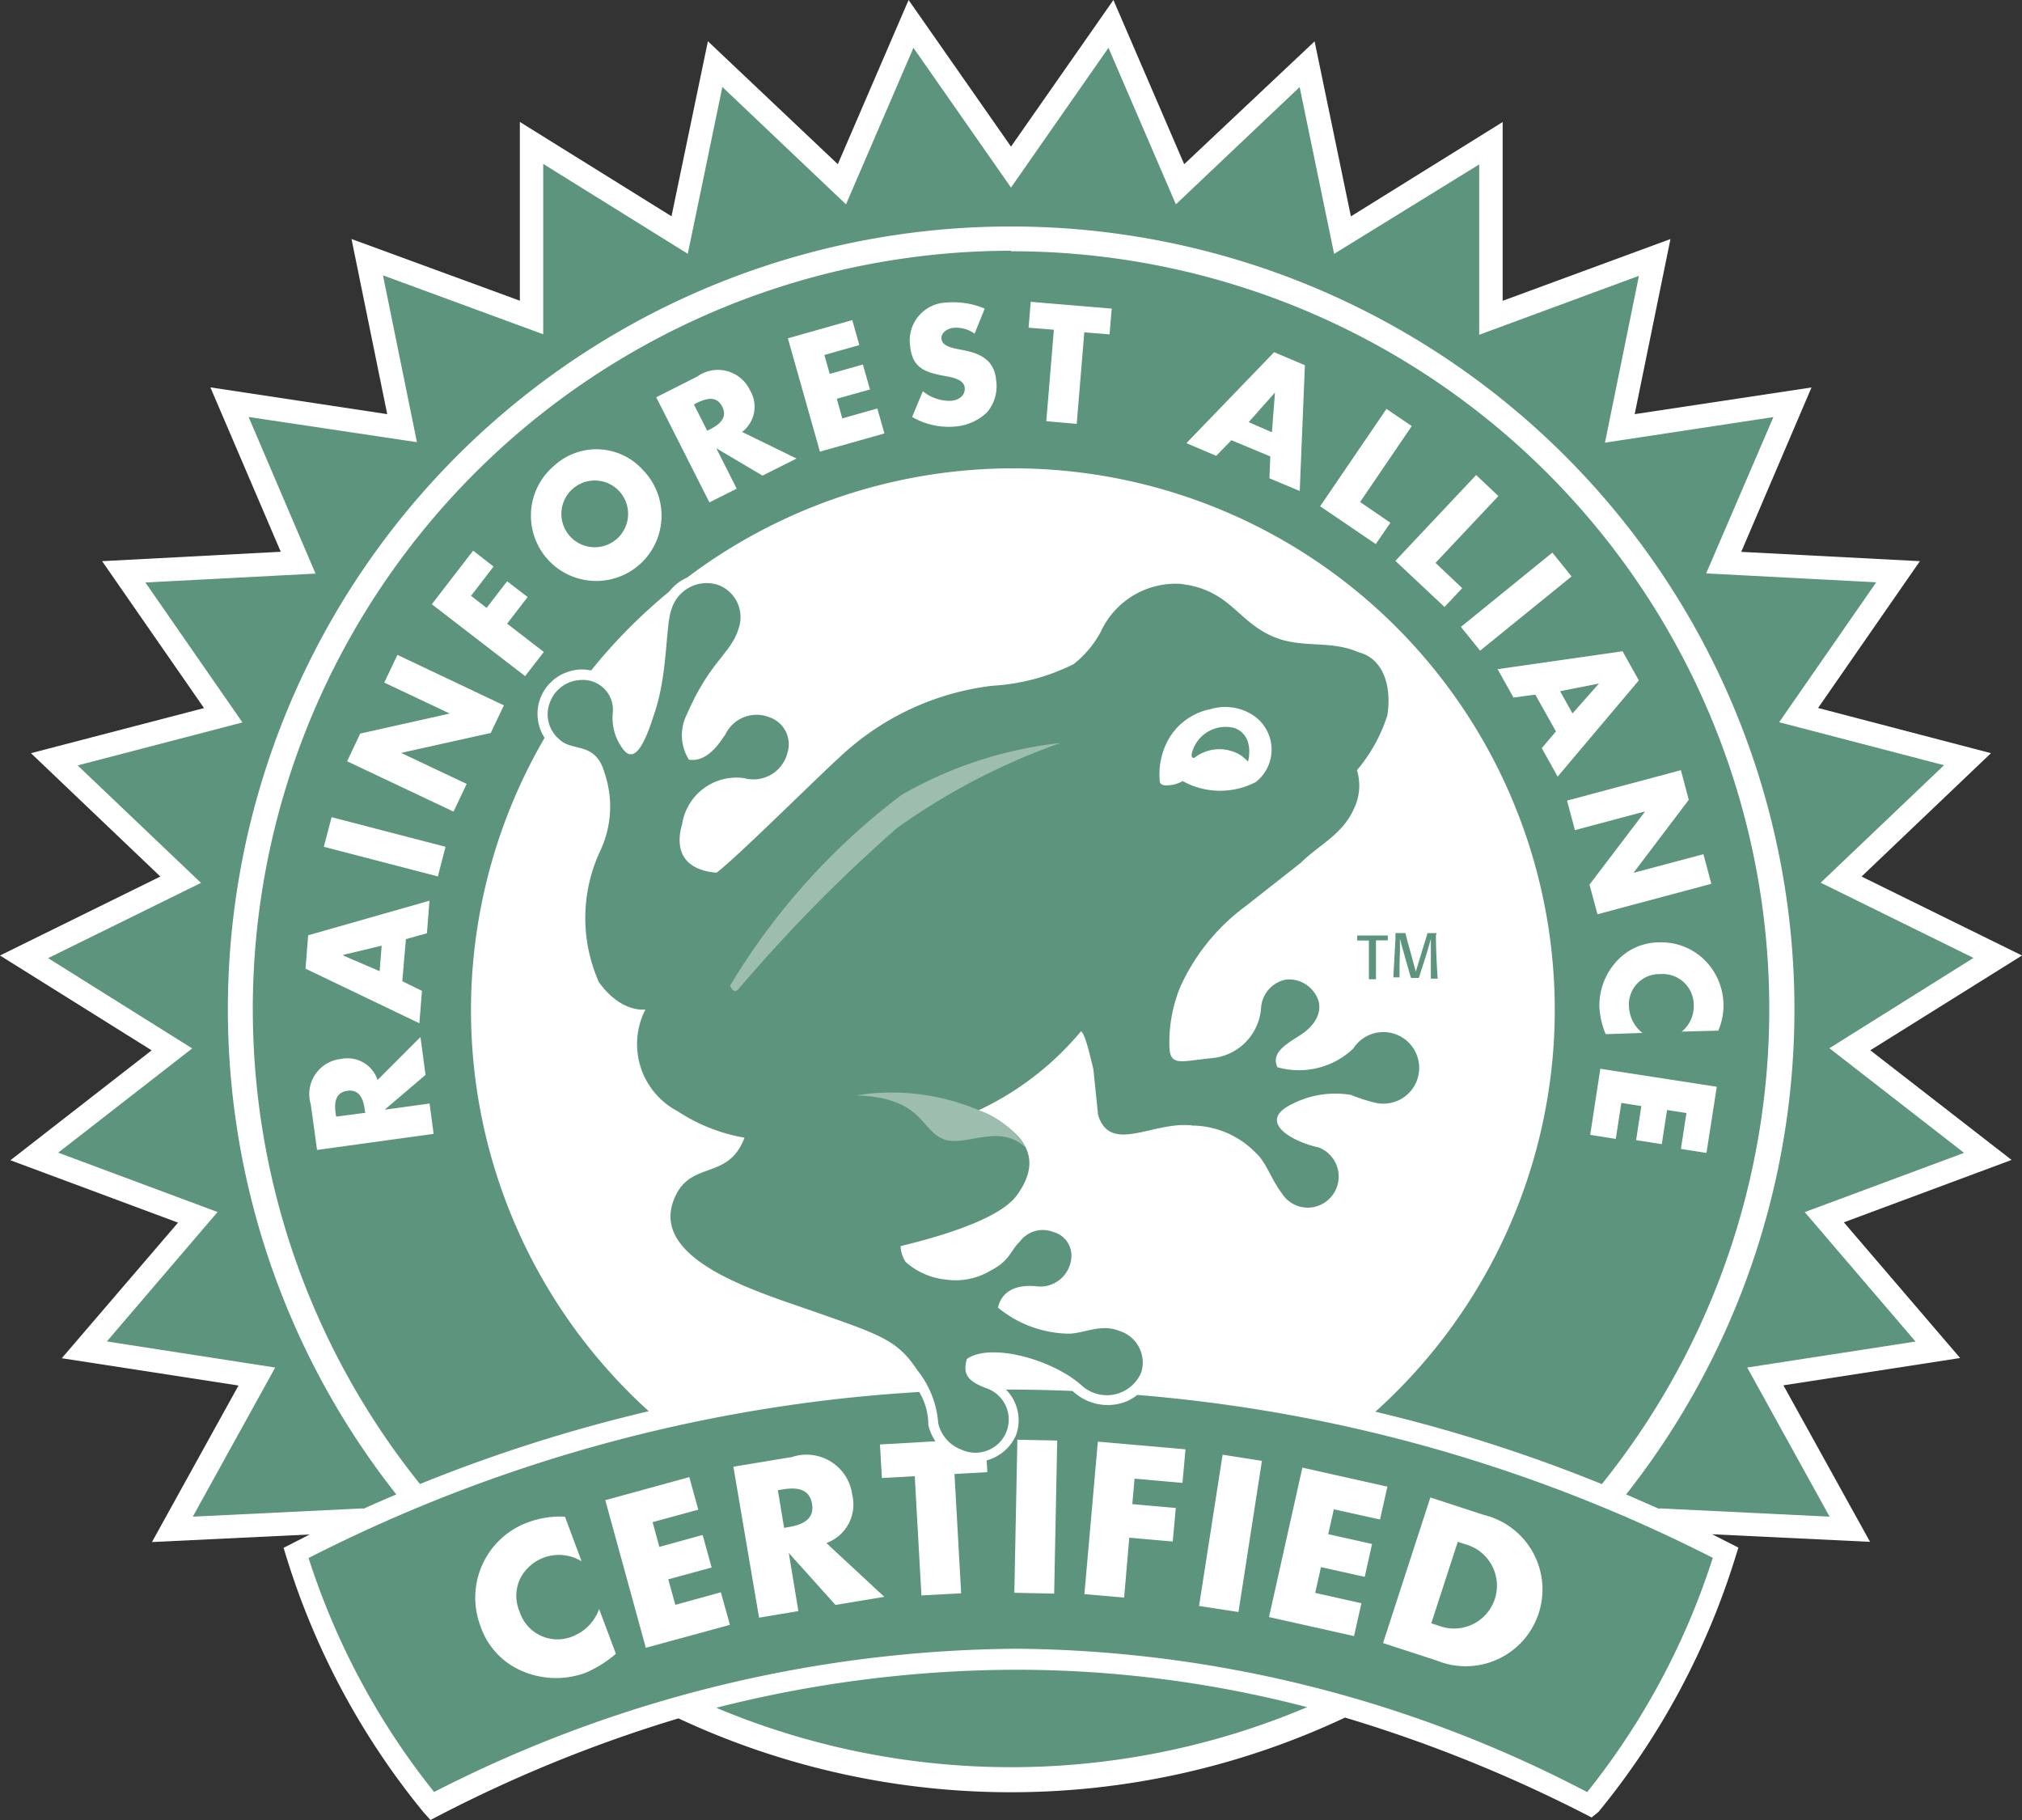 <!-- sample rectangle -->
<svg fill="none" xmlns="http://www.w3.org/2000/svg" viewBox="0 0 20 18" aria-hidden="true" focusable="false" data-icon-name="rainforest"><rect x="0" y="0" width="20" height="18" fill="#333333" stroke="none"/><path d="M18.5 10.387 20 9.45l-1.587-.781 1.28-1.22-1.71-.447L18.99 5.55l-1.767-.092.695-1.626-1.749.264.354-1.732-1.66.611V1.207l-1.501.933-.359-1.731-1.29 1.215-.7-1.624L10 1.45 8.987 0l-.7 1.624L7.002.408l-.36 1.731-1.5-.933v1.768l-1.665-.61.353 1.732-1.749-.265.696 1.626-1.767.093 1.008 1.453-1.712.446 1.28 1.22L0 9.45l1.5.938-1.397 1.087 1.658.617-1.15 1.341 1.748.27-.856 1.548 1.561-.075-.259.132.025.082a7.445 7.445 0 0 0 1.358 2.532l.07.078c.783-.413 1.605-.75 2.453-1.005a7.765 7.765 0 0 0 6.593-.008 14.08 14.08 0 0 1 2.439.988l.068-.055a7.432 7.432 0 0 0 1.358-2.532l.026-.082-.26-.132 1.562.075-.857-1.548 1.748-.27-1.15-1.342 1.659-.617-1.398-1.085Z" fill="#fff"></path><path d="m18.095 10.367 1.425-.893-1.511-.744 1.22-1.162-1.631-.425.96-1.384-1.682-.088.665-1.546-1.666.253.336-1.65-1.58.583V1.626l-1.435.885-.341-1.65-1.224 1.16-.667-1.548L10 1.855 9.035.473l-.667 1.548L7.145.86l-.342 1.65-1.43-.889v1.685l-1.585-.583.336 1.65-1.665-.249.662 1.549-1.683.088.96 1.384-1.63.425 1.22 1.162-1.512.744 1.425.893L.576 11.4l1.576.587-1.095 1.28 1.665.258L1.907 15l1.683-.082v.006c.11-.05.22-.097.33-.144a7.742 7.742 0 0 1 6.082-12.54 7.75 7.75 0 0 1 6.971 4.365 7.741 7.741 0 0 1-.889 8.175l.33.144v-.006l1.683.082-.815-1.475 1.665-.257-1.096-1.28 1.576-.586-1.332-1.035Z" fill="#5C947E"></path><path fill-rule="evenodd" clip-rule="evenodd" d="M7.089 16.892a7.525 7.525 0 0 0 5.84-.008c-.935-.244-1.899-.369-2.867-.37a12.112 12.112 0 0 0-2.973.375M10 2.48a7.505 7.505 0 0 0-6.763 4.26 7.497 7.497 0 0 0 .917 7.937 15.43 15.43 0 0 1 2.263-.72 5.35 5.35 0 0 1-1.03-6.66.436.436 0 0 1 .206-.643.425.425 0 0 1 .254-.023c.23-.287.49-.548.774-.782a.454.454 0 0 1 .176-.137 5.356 5.356 0 0 1 8.567 4.668 5.351 5.351 0 0 1-1.76 3.582c.764.181 1.513.42 2.24.716A7.494 7.494 0 0 0 10 2.485" fill="#5C947E"></path><path fill-rule="evenodd" clip-rule="evenodd" d="M16.943 15.408a15.276 15.276 0 0 0-5.695-1.612.427.427 0 0 1-.166.084.503.503 0 0 1-.45-.103l-.024-.02a15.066 15.066 0 0 0-.608-.014h-.05a.43.43 0 0 1 .098.455.445.445 0 0 1-.581.225.463.463 0 0 1-.285-.331v-.019a.628.628 0 0 0-.09-.306 15.272 15.272 0 0 0-6.04 1.642c.27.84.69 1.625 1.242 2.314a12.817 12.817 0 0 1 5.765-1.417c1.966.018 3.9.504 5.64 1.418a7.244 7.244 0 0 0 1.241-2.312l.003-.004Z" fill="#5C947E"></path><path d="M5.753 15.442a.429.429 0 0 0-.613.182.399.399 0 0 0 0 .317.393.393 0 0 0 .526.242.451.451 0 0 0 .26-.27l.166.443c-.09.078-.19.14-.3.188a.845.845 0 0 1-.61-.01.739.739 0 0 1-.429-.45.793.793 0 0 1 .475-1.03.916.916 0 0 1 .36-.054l.165.442ZM6.455 15.054l.067.245.428-.118.089.322-.429.117.07.252.45-.124.09.322-.832.227-.401-1.46.831-.228.089.322-.452.123ZM8.747 15.793l-.483.08-.462-.514.095.575-.389.065-.254-1.493.58-.096a.456.456 0 0 1 .596.375.406.406 0 0 1-.256.476l.573.532Zm-.991-.682.037-.007c.127-.02.266-.068.239-.23-.027-.164-.173-.164-.3-.142l-.038.006.062.373ZM9.507 15.758l-.393.021-.066-1.179-.325.018-.019-.332 1.043-.06.019.334-.325.018.066 1.18ZM10.063 14.239l-.03 1.514.394.008.03-1.514-.394-.008ZM11.222 14.624l-.022.252.43.038-.03.332-.43-.038-.051.592-.393-.034.133-1.508.867.076-.03.332-.474-.042ZM12.093 14.387l-.233 1.496.39.06.232-1.495-.389-.061ZM13.193 14.927l-.055.246.433.097-.072.325-.433-.096-.057.255.457.102-.073.325-.841-.188.33-1.478.841.188-.073.325-.457-.101ZM14.148 14.81l.53.173a.759.759 0 1 1-.467 1.44l-.531-.173.468-1.44Zm.01 1.245.083.027a.424.424 0 1 0 .266-.805l-.088-.028-.262.806Z" fill="#fff"></path><path d="M13.724 9.3h-.114v.385h-.07v-.383h-.116v-.05h.303v.051l-.003-.003ZM14.203 9.249c0 .143.008.286.017.43h-.067v-.392l-.045.155-.029.09-.045.14h-.075l-.003-.004-.01-.03a5.156 5.156 0 0 0-.038-.133l-.024-.086c-.025-.088-.028-.098-.037-.138v.137l-.004.111v.138a.5.5 0 0 0-.06 0V9.625c.006-.075.009-.15.013-.22.007-.111.007-.118.007-.173l.004-.004h.095v.004c.012.05.022.086.034.128l.068.25.078-.258c.025-.08.027-.084.036-.118v-.005h.093l-.008.02Z" fill="#5C947E"></path><path d="m4.159 10.256.05.375-.404.344.444-.061.04.3-1.153.159-.062-.45a.35.35 0 0 1 .3-.45.314.314 0 0 1 .361.208l.424-.425Zm-.546.75-.005-.029c-.013-.098-.046-.206-.172-.189-.126.017-.129.13-.116.225l.005.03.288-.037ZM3.979 9.704l.195.096-.026.32-1.126-.54.026-.33 1.2-.342-.025.322-.208.058-.036.416Zm-.584-.26v.006l.36.155.02-.252-.38.091ZM3.28 8.082l-.077.293 1.128.293.076-.293-1.127-.293ZM3.433 7.53l.13-.275.881-.197v-.003l-.643-.304.13-.274 1.053.499-.13.273-.882.196-.001.003.645.305-.13.274-1.053-.498ZM4.659 5.893l.154.119.203-.263.203.156-.203.263.363.28-.185.239-.923-.711.409-.53.202.157-.223.29ZM6.361 4.65a.646.646 0 1 1-.88-.044.619.619 0 0 1 .88.044Zm-.744.628a.33.33 0 1 0 .504-.424.33.33 0 0 0-.504.424ZM7.879 4.535l-.337.169-.457-.271.202.4-.27.136-.526-1.04.404-.204a.351.351 0 0 1 .525.138.313.313 0 0 1-.08.409l.539.263Zm-.884-.275.026-.013c.088-.045.18-.111.123-.225-.057-.114-.165-.08-.253-.036L6.864 4l.131.26ZM8.154 3.51l.053.188.328-.093.07.247-.328.092.054.194.347-.098.07.247-.638.18-.317-1.121.637-.18.07.247-.346.098ZM9.64 3.3a.315.315 0 0 0-.208-.058c-.055.005-.126.045-.12.109.006.065.09.086.145.098l.079.016c.166.032.3.102.316.29a.398.398 0 0 1-.09.324.515.515 0 0 1-.32.14.723.723 0 0 1-.42-.095l.106-.255a.416.416 0 0 0 .28.095c.07-.006.142-.049.134-.13-.007-.083-.129-.103-.195-.115-.194-.036-.324-.076-.345-.3a.375.375 0 0 1 .363-.427c.128-.01.257.01.375.06l-.1.248ZM10.65 4.192l-.301-.026.075-.905-.25-.02.021-.256.801.067-.021.255-.25-.02-.075.905ZM12.18 4.354l-.15.154-.295-.125.868-.9.304.129-.051 1.244-.3-.126.009-.216-.385-.16Zm.431-.472-.26.293.23.1.03-.393ZM13.453 4.965l.3.205-.145.211-.55-.374.656-.963.25.17-.511.751ZM14.199 5.567l.264.25-.175.186-.486-.456.799-.849.22.208-.622.661ZM15.354 5.466l-.904.734.19.235.905-.734-.19-.235ZM15.186 6.87l-.216.029-.157-.281 1.236-.177.161.288-.803.952-.157-.282.14-.165-.204-.364Zm.63-.11-.385.076.123.22.261-.295ZM16.626 7.617l.078.293-.545.72v.002l.69-.184.078.293-1.126.301-.079-.293.547-.72-.001-.003-.69.184-.078-.292 1.126-.301ZM16.633 10.204a.325.325 0 0 0 .12-.27.307.307 0 0 0-.333-.3.3.3 0 0 0-.307.326.347.347 0 0 0 .133.256l-.364.012a.825.825 0 0 1-.062-.265.647.647 0 0 1 .158-.442.569.569 0 0 1 .434-.201.61.61 0 0 1 .431.158.632.632 0 0 1 .153.715l-.363.01ZM16.681 11.008l-.192-.03-.052.338-.254-.04.052-.337-.198-.031-.055.356-.253-.04.1-.654 1.152.178-.102.655-.253-.04.055-.355Z" fill="#fff"></path><path fill-rule="evenodd" clip-rule="evenodd" d="M13.37 10.832c.076.03.153.055.232.074a.354.354 0 1 0-.217-.535.781.781 0 0 1-.75.184c-.065-.144.083-.225.225-.317.209-.134.253-.327.093-.474a.301.301 0 0 0-.238-.075.305.305 0 0 0-.241.274.537.537 0 0 1-.495.503c-.3.03-.403.081-.412-.107a1.45 1.45 0 0 1 .108-.6c.144-.317.366-.591.646-.797l.547-.43c.177-.176.405-.274.52-.525a.525.525 0 0 0 .034-.39c.134-.158.236-.341.3-.54.044-.266-.026-.561-.286-.627l-.04-.016c-.262-.096-.513-.027-.774-.126-.388-.15-.445-.479-.953-.534a.817.817 0 0 0-.782.476 1.022 1.022 0 0 1-.267.318c-.25.125-.523.198-.802.214a2.656 2.656 0 0 0-1.51.704c-.182.161-1.013.988-1.22 1.145-.247-.019-.437-.15-.34-.485a.543.543 0 0 1 .613-.45.346.346 0 0 0 .427-.248.282.282 0 0 0-.177-.354.342.342 0 0 0-.437.172c-.026.025-.155.28-.36.247a.457.457 0 0 1-.019-.45c.23-.53.434-.595.511-.848a.34.34 0 0 0-.205-.431.364.364 0 0 0-.457.236c-.064.167-.035.622-.167 1.023-.051.153-.172.561-.315.365a.508.508 0 0 1-.101-.356.295.295 0 0 0-.306-.327.338.338 0 0 0-.312.213.323.323 0 0 0 .094.378c.132.122.354.015.443.329.086.253.071.53-.043.77a1.565 1.565 0 0 0-.012 1.301c.225.308.459.268.459.268a.75.75 0 0 0 .32 1.007c.199.131.424.22.66.261-.165.44-.552.207-.704.627-.213.59.843.9 1.391 1.092.658.231.826.282 1.022.58.12.149.193.332.207.524a.363.363 0 0 0 .225.26.331.331 0 0 0 .375-.062.328.328 0 0 0-.131-.546c-.197-.075-.222-.15-.186-.286.23-.165.844 0 1.137.262a.369.369 0 0 0 .589-.132.327.327 0 0 0-.217-.408c-.184-.075-.352.027-.504.027a1.125 1.125 0 0 1-.696-.257c.005-.022.039-.243.375-.212a.307.307 0 0 0 .315-.162.309.309 0 0 0 .035-.12.241.241 0 0 0-.178-.254.281.281 0 0 0-.331.094c-.09.084-.1.19-.284.284a.675.675 0 0 1-.45.092.704.704 0 0 1-.396-.174.3.3 0 0 1-.05-.155c-.04 0 .913-.19 1.145-.498.307-.412.018-.671-.376-.846a2.94 2.94 0 0 0 1.015-.782c.044.02.1.288.123.375l.046.45c.12.398.551.056.938.107.234.004.457.1.62.268.106.093.156.268.261.403a.302.302 0 0 0 .44.078.308.308 0 0 0-.078-.533c-.267-.059-.57-.24-.316-.399a.94.94 0 0 1 .644-.119m-.944-3.098a.765.765 0 0 1-.728-.007.326.326 0 0 1-.177.042c-.041-.007-.047-.02-.05-.044a.716.716 0 0 1 .075-.389.614.614 0 0 1 .425-.32.505.505 0 0 1 .416.055.407.407 0 0 1 .037.663" fill="#5C947E"></path><path fill-rule="evenodd" clip-rule="evenodd" d="M12.345 7.532a.708.708 0 0 0-.069-.06.402.402 0 0 0-.461.022c-.032.009-.03-.027-.026-.045a.344.344 0 0 1 .424-.248c.127.048.166.179.132.331Z" fill="#5C947E"></path><path fill-rule="evenodd" clip-rule="evenodd" d="M7.297 9.79c-.05.04-.075-.043-.075-.043a6.644 6.644 0 0 1 1.695-1.885 4.017 4.017 0 0 1 1.57-.513 6.5 6.5 0 0 0-1.614.84c-.564.494-1.09 1.03-1.576 1.602Z" fill="#9DBDAE"></path><path d="M9.332 11.267c.225.082.555-.168.817.087a.9.9 0 0 0-.47-.375 2.202 2.202 0 0 0-1.211-.145c.665.02.638.35.864.431" fill="#9DBDAE"></path></svg>